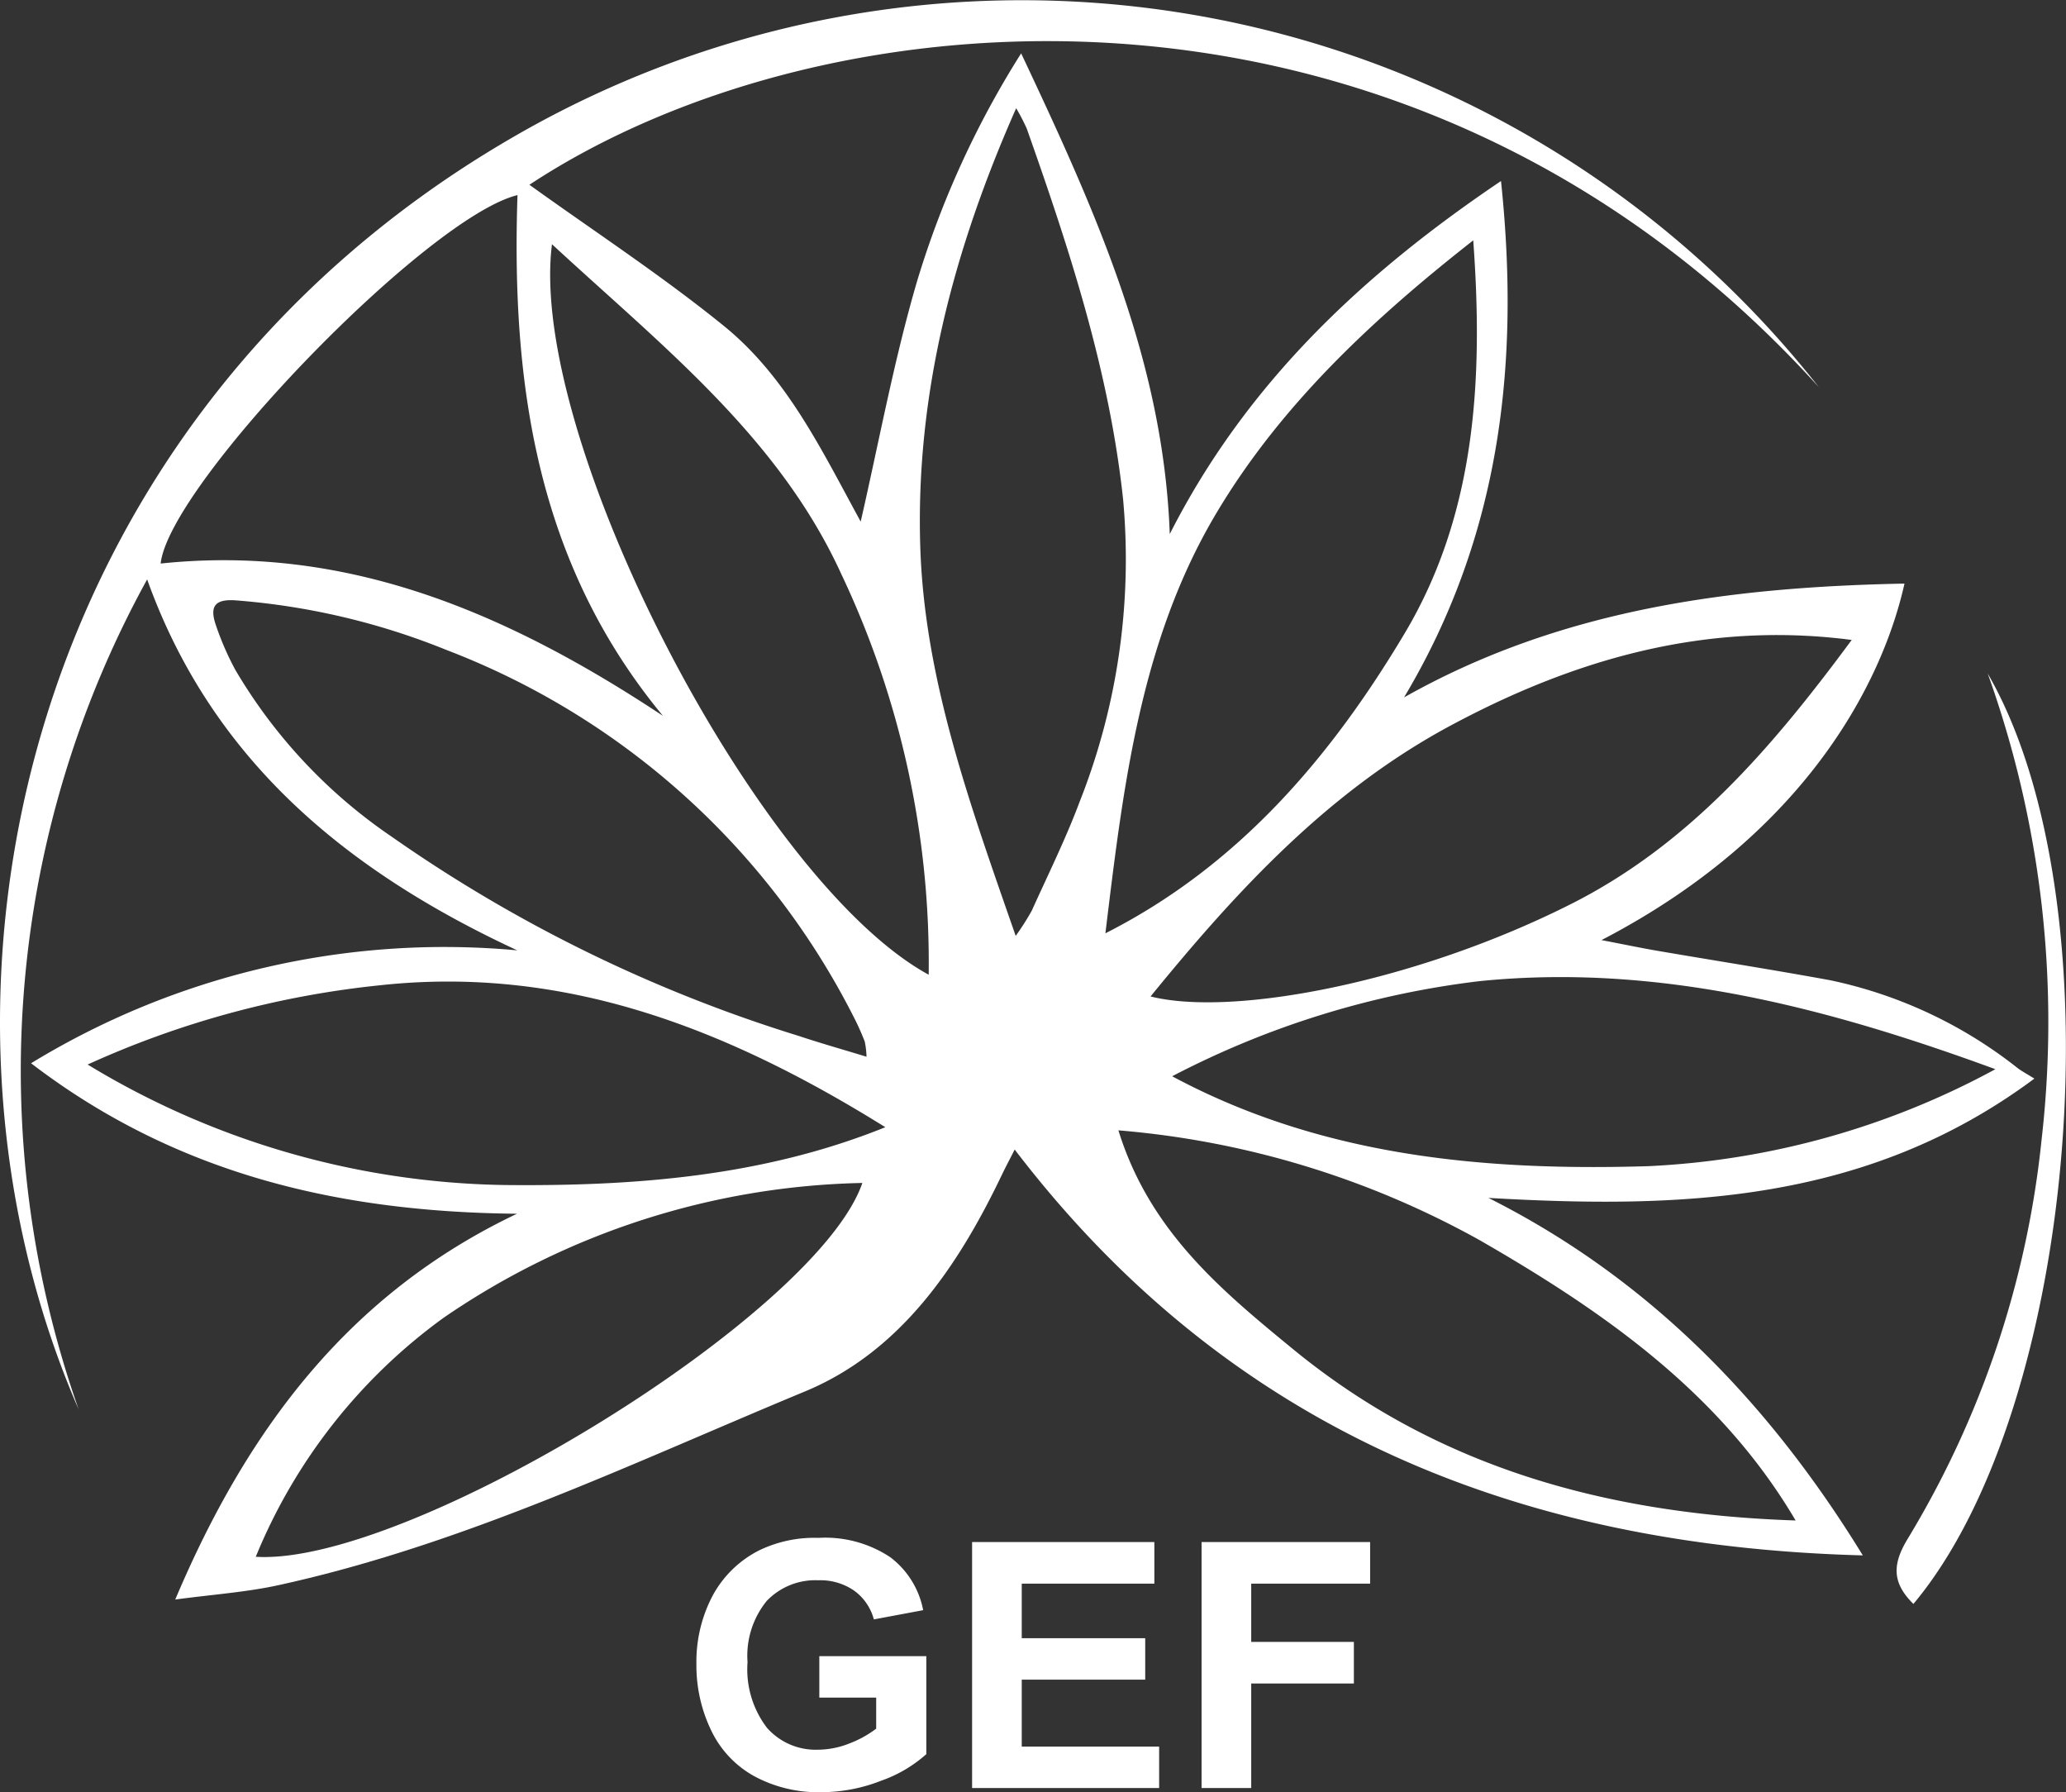 <svg xmlns="http://www.w3.org/2000/svg" xmlns:xlink="http://www.w3.org/1999/xlink" width="100.163" height="86.871" viewBox="0 0 100.163 86.871">
  <rect x="0" y="0" width="100.163" height="86.871" fill="#333333" stroke="none"/>
  <defs>
    <clipPath id="clip-path">
      <rect id="Rettangolo_11983" data-name="Rettangolo 11983" width="100.163" height="86.872" fill="#fff"/>
    </clipPath>
  </defs>
  <g id="gef" transform="translate(0 0)">
    <g id="Raggruppa_9204" data-name="Raggruppa 9204" transform="translate(0 0)" clip-path="url(#clip-path)">
      <path id="Tracciato_4614" data-name="Tracciato 4614" d="M3.814,68.317C-4.876,48.361.951,20.58,24.736,6.727A49.174,49.174,0,0,1,88.178,18.763C68.594-2.849,40.162-.605,25.667,8.956c3.135,2.254,6.4,4.39,9.41,6.828,3.066,2.479,4.764,6.046,6.651,9.5.9-3.931,1.618-7.842,2.729-11.638a44.84,44.84,0,0,1,5.05-11.06c3.536,7.507,6.9,14.862,7.205,23.3,3.715-7.311,9.356-12.594,16.059-17.111.936,8.88-.04,17.229-4.7,25.029,7.58-4.276,15.787-5.35,24.262-5.516-1.118,4.989-4.968,12.233-14.691,17.281,1.058.2,1.873.374,2.695.515,2.8.48,5.605.919,8.4,1.431a21.893,21.893,0,0,1,9.1,4.272c.181.134.382.24.793.495-8.129,6.047-17.158,6.316-26.468,5.783C79.991,62,85.786,68.018,90.312,75.392c-16.584-.44-30.684-6.016-41.118-19.672-.267.526-.453.874-.623,1.229-2.135,4.462-4.931,8.587-9.553,10.5-8.361,3.468-16.574,7.426-25.5,9.383-1.568.344-3.189.454-5.022.7,3.5-8.276,8.447-14.844,16.57-18.7-8.544-.081-16.494-1.883-23.56-7.294a38.455,38.455,0,0,1,23.571-5.473C16.9,42.268,10.3,36.92,7.134,28.085a49.381,49.381,0,0,0-3.32,40.232M53.6,45.235C60.057,41.961,64.532,36.682,68.1,30.7c3.466-5.811,3.813-12.374,3.325-19.049-4.855,3.807-9.338,7.975-12.479,13.265-3.67,6.181-4.494,13.239-5.354,20.323m36.181-14.22c-7.027-.918-13.416.913-19.455,4.156C64.45,38.326,60.017,43.1,55.781,48.3c3.978,1,12.842-.679,20.382-4.479,5.8-2.924,9.829-7.687,13.614-12.806M42.01,51.219a4.1,4.1,0,0,0-.087-.737,12.358,12.358,0,0,0-.51-1.141A36.919,36.919,0,0,0,21.655,31.509,34.164,34.164,0,0,0,11.421,29.1c-.972-.067-1.275.265-.961,1.183a13.9,13.9,0,0,0,.947,2.183,25.263,25.263,0,0,0,7.571,8.082,70.8,70.8,0,0,0,19.749,9.666c1.026.343,2.069.636,3.283,1.008m7.257-45.98c-3.077,6.956-4.87,13.913-4.653,21.193.192,6.473,2.411,12.553,4.629,18.929a12.345,12.345,0,0,0,.779-1.223c.795-1.76,1.656-3.5,2.329-5.3a31.942,31.942,0,0,0,2.1-14.622c-.661-6.208-2.6-12.125-4.673-17.989a10.363,10.363,0,0,0-.511-.984m-6.331,49.4c-7.545-4.7-15.446-7.869-24.494-6.89A45.4,45.4,0,0,0,4.249,51.6a40.064,40.064,0,0,0,20.212,5.84c6.255.064,12.518-.4,18.475-2.808M87.054,73.7c-3.643-6.185-9.294-10.117-15.293-13.573A43.332,43.332,0,0,0,54.222,54.79c1.511,4.879,4.976,7.744,8.487,10.622C69.774,71.2,78.048,73.4,87.054,73.7M56.827,52.168c7.254,3.889,15.131,4.6,23.088,4.358a39.04,39.04,0,0,0,16.824-4.7c-8.108-2.973-16.321-5.141-24.993-4.27a43.285,43.285,0,0,0-14.919,4.613M26.761,11.839C25.57,21.173,36.691,42.7,45.024,47.246a43.974,43.974,0,0,0-4.237-19.421c-3.039-6.65-8.689-11.05-14.025-15.986M25.089,9.457C20.695,10.536,8.2,23.483,7.789,27.316c9.123-.96,16.931,2.471,24.351,7.382-6.131-7.406-7.355-16.109-7.051-25.242M41.809,57.34a37.188,37.188,0,0,0-20.3,6.533A26.857,26.857,0,0,0,12.4,75.46c7.375.454,27.209-11.708,29.408-18.119" transform="translate(0 0)" fill="#fff"/>
      <path id="Tracciato_4615" data-name="Tracciato 4615" d="M97.323,79.366c-1.045-1.028-1.028-1.921-.287-3.148a46.474,46.474,0,0,0,6.5-19.373,50,50,0,0,0-2.613-22.579c6.354,10.985,4.429,35.519-3.605,45.1" transform="translate(-4.555 -1.618)" fill="#fff"/>
      <path id="Tracciato_4618" data-name="Tracciato 4618" d="M41.394,85.978V83.97h5.188v4.749a6.541,6.541,0,0,1-2.19,1.289,7.972,7.972,0,0,1-2.907.556,6.524,6.524,0,0,1-3.261-.784,4.984,4.984,0,0,1-2.089-2.245,7.243,7.243,0,0,1-.7-3.176,6.873,6.873,0,0,1,.78-3.309,5.258,5.258,0,0,1,2.286-2.22,6.173,6.173,0,0,1,2.855-.594,5.7,5.7,0,0,1,3.468.931,4.2,4.2,0,0,1,1.605,2.574l-2.391.447A2.522,2.522,0,0,0,43.09,80.8a2.868,2.868,0,0,0-1.736-.508,3.262,3.262,0,0,0-2.509,1,4.211,4.211,0,0,0-.931,2.968,4.67,4.67,0,0,0,.943,3.184,3.148,3.148,0,0,0,2.473,1.06,4.15,4.15,0,0,0,1.515-.3,5.191,5.191,0,0,0,1.306-.72V85.978Z" transform="translate(-1.672 -3.693)" fill="#fff"/>
      <path id="Tracciato_4619" data-name="Tracciato 4619" d="M49.464,90.371V78.45H58.3v2.016H51.871v2.643h5.986v2.009H51.871v3.245h6.661v2.009Z" transform="translate(-2.335 -3.703)" fill="#fff"/>
      <path id="Tracciato_4620" data-name="Tracciato 4620" d="M61.14,90.371V78.45h8.172v2.016H63.547v2.822h4.977v2.017H63.547v5.066Z" transform="translate(-2.886 -3.703)" fill="#fff"/>
    </g>
  </g>
</svg>
